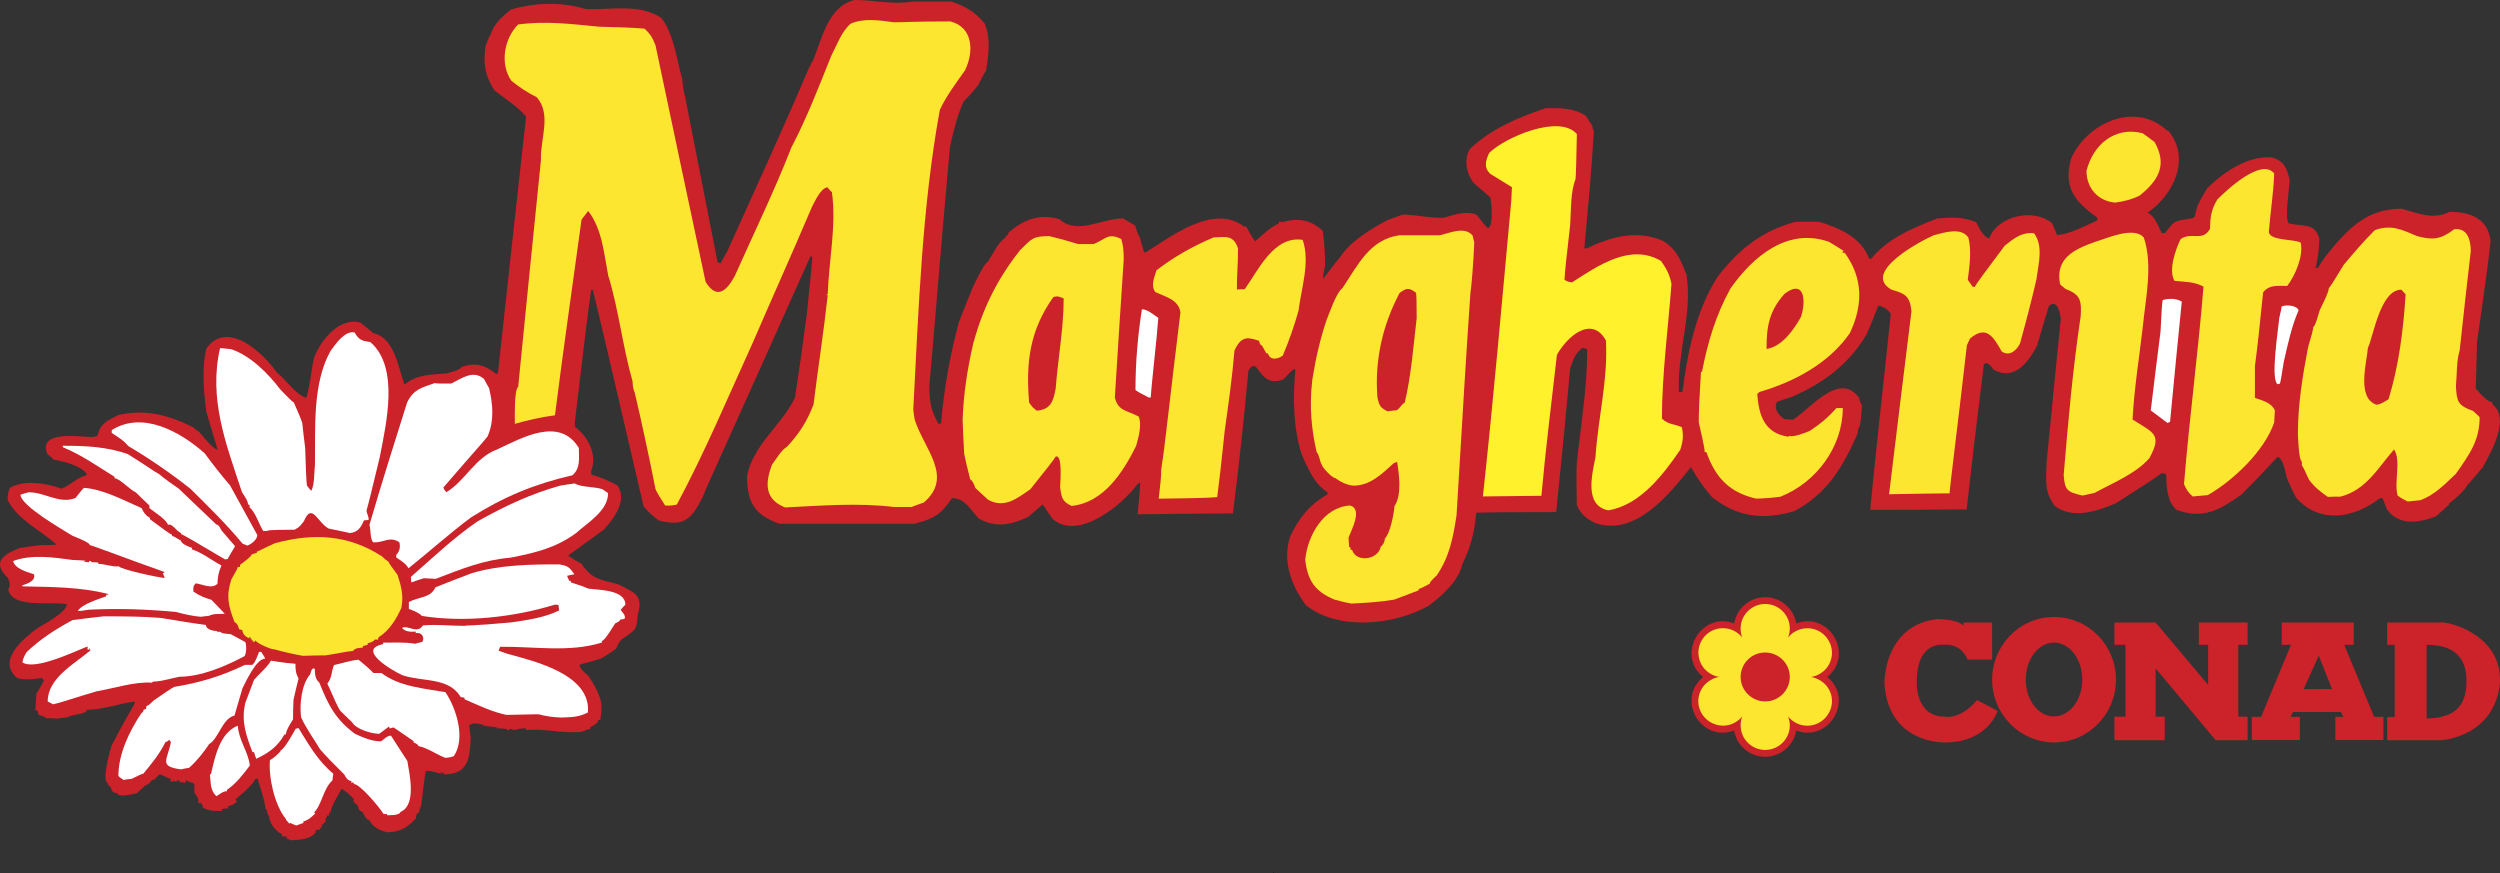 <?xml version="1.0" encoding="UTF-8"?> <svg xmlns="http://www.w3.org/2000/svg" width="229" height="80" viewBox="0 0 229 80" fill="none"><rect x="0" y="0" width="229" height="80" fill="#333333" stroke="none"/><g clip-path="url(#clip0_190_507)"><path fill-rule="evenodd" clip-rule="evenodd" d="M116.612 80V79.92H116.674V80H116.612Z" fill="black"></path><path fill-rule="evenodd" clip-rule="evenodd" d="M26.657 76.971C26.522 76.89 26.386 76.844 26.25 76.831C26.271 76.77 26.291 76.709 26.312 76.669C26.109 76.589 25.926 76.648 25.803 76.568V76.386C25.256 76.184 24.646 75.335 24.646 74.731C24.505 74.67 24.444 74.308 24.444 74.165L24.321 74.104C24.22 73.175 23.874 72.227 23.59 71.337C23.514 71.339 23.439 71.353 23.367 71.377C23.204 71.862 22.028 72.851 21.602 73.194V73.355C21.642 73.355 21.682 73.355 21.744 73.376C21.439 73.678 21.277 73.76 20.892 73.84V74.063C20.608 74.049 20.418 74.069 20.322 74.123V74.284C19.389 74.284 19.226 74.284 18.557 73.983C18.658 73.821 18.435 73.519 18.272 73.519C18.272 73.54 18.272 73.58 18.294 73.619C18.233 73.58 18.192 73.559 18.152 73.539C18.232 73.014 17.989 72.972 17.806 72.591C17.806 71.481 17.908 71.884 17.016 71.481C16.992 71.56 16.979 71.641 16.976 71.724C16.799 71.657 16.623 71.631 16.448 71.644V71.482C16.346 71.482 16.265 71.482 16.185 71.503C16.225 71.704 15.921 71.543 15.88 71.524C15.84 71.545 15.8 71.585 15.759 71.625C15.697 71.585 15.636 71.564 15.596 71.545C15.596 71.464 15.623 71.397 15.676 71.343C15.291 71.303 14.905 70.939 14.601 70.939C14.442 71.082 14.293 71.238 14.154 71.402C13.667 71.442 13.85 71.826 13.364 71.908C13.078 72.151 12.794 72.414 12.531 72.675C12.084 72.736 11.171 73.019 10.766 72.755V72.654C10.441 72.654 10.177 72.473 10.177 72.149L9.831 71.805C9.853 71.765 9.872 71.725 9.893 71.704C9.264 71.704 10.096 68.656 10.217 68.291C10.962 66.865 11.666 65.587 12.328 64.455C12.328 64.375 12.328 64.314 12.349 64.254C10.928 64.455 9.325 65.021 7.945 65.021C7.945 65.485 6.444 65.405 6.098 65.75C5.814 65.67 5.206 65.871 4.86 65.889C4.983 65.868 5.105 65.85 5.246 65.829C4.692 65.775 4.354 65.768 4.232 65.808C4.049 65.586 3.785 65.565 3.542 65.485C3.502 65.344 3.462 65.202 3.42 65.08C3.359 65.059 3.298 65.059 3.237 65.059C3.258 64.553 3.298 64.051 3.338 63.545C3.744 62.873 3.968 62.469 4.008 62.333C3.948 62.253 3.907 62.171 3.867 62.11C3.116 62.211 2.305 62.312 1.573 62.11C-0.314 60.495 2.101 58.536 3.42 57.547C4.09 57.124 5.978 56.173 6.139 55.366C4.982 55.022 1.125 55.83 0.76 54.013C0.963 53.608 0.902 53.367 0.739 52.961C-0.7 51.569 0.131 50.862 1.795 50.197C2.424 50.096 3.054 50.014 3.703 49.934C4.65 49.934 5.137 49.914 5.165 49.873C3.683 48.521 1.633 47.653 0.699 45.796C0.699 45.372 0.76 45.068 0.902 44.686C2.201 43.919 4.312 44.263 5.631 44.766C6.443 44.463 7.031 43.757 7.883 43.554C7.902 43.493 7.924 43.453 7.944 43.413C7.416 42.627 5.731 42.243 4.9 42.1C4.778 41.938 4.588 41.769 4.332 41.594C3.419 39.353 7.417 40.019 8.431 40.04C8.715 39.999 8.884 39.953 8.938 39.9C9.182 38.789 9.832 38.526 10.826 38.022C13.323 37.437 15.453 38.022 17.687 39.132C17.835 39.294 18.018 39.435 18.235 39.555C18.642 40 19.393 41.03 19.939 41.21C19.594 40.04 19.25 38.889 18.904 37.737C18.66 35.92 18.458 33.7 18.904 31.923C20.812 29.256 24.06 32.267 25.359 34.124C26.211 34.77 27.043 36.122 28.058 36.446C28.423 35.255 28.484 33.984 28.768 32.771C29.357 31.196 31.082 28.996 33.03 29.56C33.82 30.227 34.025 30.307 34.166 30.508C36.115 30.892 36.48 33.638 37.048 35.234C38.225 34.264 39.423 34.344 40.904 34.205C41.311 34.083 42.062 33.942 42.305 33.599C43.625 33.175 44.415 33.437 45.471 34.266C45.511 34.225 45.552 34.185 45.613 34.164C46.465 26.33 47.319 18.496 48.19 10.683C47.418 9.753 46.241 9.028 45.286 8.279C44.413 6.886 44.252 5.876 44.475 4.2C44.536 4.16 44.678 3.575 44.941 3.149C45.286 2.098 45.956 1.594 46.767 0.888C48.939 0.221 51.476 0.16 53.648 0.828C55.922 0.928 58.561 0.303 60.57 1.635C61.706 3.048 61.991 5.471 62.478 7.188C62.56 7.968 62.648 8.499 62.742 8.782C63.737 13.85 64.73 18.918 65.726 24.006C65.82 24.073 65.915 24.107 66.01 24.107C66.193 23.743 66.396 23.4 66.599 23.056C69.117 17.484 71.715 11.83 74.11 6.196C74.232 6.056 74.293 5.773 74.474 5.53C75.307 3.51 75.856 0.584 78.27 -0.002C80.035 -0.002 81.841 0.462 83.588 0.139H87.14C88.418 0.563 89.372 1.108 90.204 2.178C90.772 3.552 90.55 5.005 90.326 6.478C90.204 6.626 89.96 7.07 89.594 7.81C89.121 8.403 88.674 8.901 88.255 9.304C87.666 10.637 87.342 12.01 87.017 13.443C86.083 23.74 85.534 31.009 85.13 35.31C85.13 36.764 85.252 37.592 85.982 38.844C86.063 38.844 86.138 38.81 86.206 38.743C86.469 35.593 87.017 32.566 87.829 29.516C88.276 28.385 88.721 27.255 89.188 26.124C89.433 25.72 90.142 24.086 90.487 23.985C90.833 23.44 91.522 22.047 92.111 21.764C92.111 21.703 92.111 21.643 92.132 21.582C92.192 21.561 92.254 21.561 92.315 21.561L92.376 21.318C93.755 20.087 95.258 19.562 97.024 20.067C98.707 21.56 100.901 20.006 102.869 20.006C103.233 20.228 103.619 20.451 104.005 20.673C104.005 20.875 104.33 21.682 104.412 21.763C104.534 22.208 104.656 22.652 104.798 23.115C104.858 23.096 104.919 23.096 104.98 23.096C107.213 21.703 111.171 18.614 113.952 20.754H114.155C114.439 21.259 114.621 21.662 114.967 22.106C115.576 21.581 116.388 20.774 117.12 20.491C117.12 20.431 117.141 20.37 117.16 20.309C117.24 20.309 117.344 20.33 117.442 20.349C118.946 19.944 120.04 20.106 121.177 21.156C121.3 22.207 121.38 23.235 121.38 24.287C121.231 25.013 121.17 25.424 121.196 25.518C121.258 25.539 122.15 24.226 122.74 23.579C123.674 22.105 125.663 20.893 127.185 20.126C127.61 19.964 128.058 19.803 128.504 19.662C129.781 19.662 130.98 20.006 132.259 19.945C133.132 19.682 134.33 19.279 135.243 19.662C135.69 20.241 136.035 20.652 136.279 20.893C136.867 20.753 136.582 18.49 136.521 18.087C135.995 17.642 135.488 17.2 134.978 16.755C134.329 15.866 134.065 14.695 134.635 13.646C136.582 11.809 139.078 10.739 141.595 9.911C142.936 9.911 144.112 9.85 145.269 10.618C145.453 10.921 145.654 11.223 145.856 11.526C145.871 11.715 145.918 11.876 145.998 12.011C145.795 15.585 145.451 19.178 145.125 22.752H145.349C147.622 21.662 149.955 21.016 152.371 22.086C153.63 22.893 153.933 23.822 154.482 25.154C155.05 28.789 153.609 32.303 153.79 35.916C153.94 35.931 154.048 35.91 154.116 35.856C154.602 32.202 155.314 28.567 157.301 25.398C159.189 22.914 161.36 21.158 164.427 20.33C165.252 20.289 166.003 20.289 166.68 20.33C168.487 20.875 170.495 21.763 171.208 23.682C171.266 23.682 171.327 23.682 171.409 23.703C172.851 21.866 175.328 20.815 177.478 20.007C178.776 19.906 179.79 19.845 181.01 20.351C181.312 20.895 181.598 21.643 182.207 21.845C182.997 19.745 186.265 19.058 187.931 20.412C188.025 20.546 188.188 20.916 188.419 21.521C189.432 21.521 191.158 20.613 192.112 20.189C192.139 20.108 192.126 20.014 192.072 19.906C189.983 18.432 189.008 17.1 189.698 14.576C191.039 11.365 195.524 9.186 198.488 11.952C198.528 11.952 198.567 11.971 198.628 11.992C200.699 14.515 199.116 17.827 196.722 19.482C197.411 19.826 197.675 20.674 197.999 21.34H198.324C199.32 20.008 199.218 20.311 200.842 19.988C200.907 19.923 200.981 19.869 201.063 19.826C201.164 18.818 201.694 18.09 202.18 17.242C203.662 15.768 205.915 14.254 208.086 14.414C209.245 14.758 209.446 15.363 209.731 16.453C209.731 17.14 209.223 20.149 209.67 20.472C211.109 20.775 212.024 20.412 212.451 21.865C212.437 22.776 212.321 23.684 212.105 24.57C212.177 24.545 212.253 24.531 212.329 24.53C212.532 24.186 212.754 23.864 212.978 23.54C214.927 21.096 216.673 19.119 219.981 19.119C221.482 19.523 222.863 20.169 224.405 19.401C226.273 19.401 227.937 20.027 228.14 22.128C227.793 25.197 227.328 28.246 226.901 31.294L226.779 35.575C227.144 36.019 227.753 36.745 228.301 36.867C228.301 36.927 228.301 36.988 228.322 37.049C229.968 38.341 228.161 41.449 227.391 42.863C227.188 43.025 226.213 44.278 226.029 44.399C225.888 44.804 224.67 45.934 224.344 46.096V46.217L223.128 47.308C221.525 47.893 219.779 48.176 218.661 46.683C218.517 46.343 218.382 45.999 218.256 45.653C218.183 45.632 218.108 45.619 218.032 45.614C215.616 47.491 212.513 48.017 210.34 45.614C210.111 45.223 209.82 44.611 209.467 43.776C209.426 43.614 209.143 41.859 208.615 41.859C207.459 43.071 207.296 43.333 205.327 45.29C203.38 46.683 201.818 47.612 199.381 46.704C198.511 46.018 198.43 44.522 198.43 43.493C198.288 43.352 198.184 43.352 198.003 43.352C197.746 43.567 196.352 44.483 193.821 46.098C192.115 46.826 189.843 47.592 188.219 46.341C187.224 44.988 187.429 44.04 187.469 42.343C187.894 37.982 188.321 33.601 188.767 29.239C188.746 28.816 188.465 27.262 187.673 28.048C187.307 29.239 186.941 30.452 186.597 31.663C185.785 33.198 184.525 34.914 182.618 33.864C182.416 33.642 182.109 33.056 181.724 33.359C181.007 39.147 180.479 43.589 180.141 46.685C179.816 46.624 178.11 46.706 171.31 46.706C171.622 43.448 172.252 37.465 173.198 28.756C173.035 28.411 172.426 28.008 172.043 28.008C171.69 28.964 171.331 29.846 170.967 30.654C169.282 33.42 167.109 35.035 164.147 36.348C163.683 36.491 163.223 36.646 162.767 36.812C162.441 37.479 162.948 38.043 163.437 38.387L164.227 38.448C165.749 37.539 168.489 33.926 170.296 36.449C170.318 36.692 170.436 36.934 170.559 37.116C170.519 37.52 170.478 39.095 170.215 39.255C170.194 39.396 170.175 39.557 170.154 39.719C168.854 42.708 167.353 45.253 164.349 46.826C161.466 47.654 159.172 47.371 156.838 45.555C156.067 44.686 155.456 43.778 154.889 42.787C152.902 45.272 149.733 49.291 145.979 47.855C145.207 47.392 144.821 47.109 144.436 46.28C144.395 44.531 144.395 43.245 144.436 42.423C144.8 38.991 145.389 35.497 145.389 32.025C145.322 31.957 145.186 31.897 144.982 31.843C144.293 32.328 144.069 33.014 143.824 33.782C143.514 37.282 143.088 41.656 142.547 46.906C138.786 46.906 136.343 46.926 135.22 46.966C135.079 48.703 134.734 50.096 133.96 51.65C133.617 53.225 132.095 54.578 130.836 55.507C127.69 57.263 122.596 57.808 119.613 55.427C118.252 53.568 117.44 51.388 118.191 49.107C118.964 47.492 119.977 46.178 121.6 45.291V45.09C120.384 44.343 119.755 42.807 119.205 41.555C118.455 39.072 118.415 36.467 118.658 33.883C118.596 33.843 118.556 33.823 118.516 33.803C118.326 33.937 118.008 34.254 117.563 34.751C116.265 35.257 115.717 34.549 115.047 33.6C114.949 33.564 114.847 33.537 114.744 33.52C114.635 33.573 114.506 33.715 114.358 33.944C113.956 38.312 113.482 42.674 112.937 47.028C110.015 47.049 107.111 47.068 104.21 47.108C104.386 45.33 104.46 44.361 104.433 44.2C104.353 44.24 104.27 44.281 104.21 44.322C102.911 46.138 98.812 49.612 96.417 47.533C95.768 46.625 95.584 46.241 95.504 46.22C95.037 46.604 94.59 46.988 94.144 47.372C92.582 48.078 91.241 48.381 89.679 47.513C88.846 46.684 88.441 45.636 87.203 45.636C86.127 47.19 85.537 47.513 83.753 47.978H71.392C69.099 47.15 68.429 46.019 68.429 43.557C69.058 40.668 71.535 39.014 72.814 36.45C73.179 34.122 73.545 31.544 73.91 28.717C74.261 25.392 74.424 23.655 74.397 23.507C74.337 23.486 74.275 23.486 74.235 23.486C65.162 43.757 64.898 44.181 64.371 45.515C63.356 47.553 62.665 48.281 60.352 47.675C59.829 47.309 59.357 46.874 58.952 46.383C55.921 33.299 54.365 26.683 54.283 26.536C54.234 26.552 54.187 26.573 54.141 26.597C53.831 28.791 53.337 32.802 52.66 38.631V39.095C53.878 40.003 54.749 41.658 54.141 43.172C54.141 43.273 54.162 43.374 54.181 43.475C55.054 43.737 55.805 44.02 56.577 44.483C57.49 45.858 56.212 47.533 55.299 48.522C54.203 49.309 53.127 50.097 52.052 50.883C52.16 51.005 52.566 51.261 53.27 51.651C54.204 53.043 54.934 53.083 56.598 53.509C58.261 54.337 58.932 54.539 58.405 56.376C58.325 57.83 58.141 57.708 56.883 58.617C56.68 58.887 56.531 59.156 56.436 59.424C55.814 59.87 55.327 60.179 54.974 60.354C54.061 60.637 53.106 60.839 53.066 60.92C53.208 61.364 53.574 61.627 53.918 61.929C54.406 62.696 54.933 63.565 55.096 64.494C55.096 65.484 55.035 65.524 54.994 65.927C54.914 65.927 54.853 65.948 54.791 65.966C54.791 66.268 54.325 66.491 54.081 66.592V66.753C53.817 66.793 53.715 66.894 53.248 67.036C51.563 67.219 49.817 66.692 48.173 66.875V66.734C48.417 66.673 47.178 66.774 47.26 66.835C47.706 66.849 47.598 66.856 46.934 66.856V66.755C46.69 66.755 46.63 66.877 46.447 66.896C46.426 66.856 46.426 66.816 46.426 66.774C46.081 66.737 45.735 66.71 45.39 66.694L45.574 66.633C45.228 66.553 44.254 66.573 44.152 66.35C43.665 66.289 43.361 66.149 42.976 66.451C43.016 66.795 43.056 67.158 43.117 67.52C43.057 69.439 42.894 70.933 40.682 70.933C40.663 70.873 40.642 70.834 40.642 70.794L40.276 70.733C40.378 70.773 40.479 70.813 40.581 70.873C40.072 70.873 39.383 70.51 38.997 70.63C38.903 71.127 38.767 72.163 38.59 73.738C38.455 74.047 38.388 74.269 38.388 74.405C38.124 74.545 38.103 74.688 38.103 74.97C37.251 75.818 36.783 76.161 35.566 76.241C34.958 76.18 34.085 75.736 33.861 75.151C33.515 75.05 33.373 74.727 33.232 74.404C32.867 74.243 32.867 74.121 32.766 73.779C32.549 73.617 32.413 73.482 32.359 73.374C32.38 73.334 32.399 73.294 32.439 73.253C32.236 72.95 31.587 72.364 31.262 72.263C30.958 72.969 30.39 73.655 30.268 74.462C30.234 74.427 30.207 74.386 30.188 74.341C30.166 74.462 30.147 74.603 30.126 74.746C30.086 74.706 30.066 74.666 30.046 74.624C29.944 74.765 29.863 74.926 29.782 75.088C29.803 75.109 29.822 75.149 29.862 75.189C29.739 75.432 29.516 75.451 29.396 75.714C29.463 75.66 29.504 75.653 29.517 75.693C29.412 75.798 29.317 75.912 29.233 76.034L29.05 75.975C28.928 76.068 28.866 76.142 28.866 76.196C28.887 76.175 28.928 76.175 28.968 76.175C28.485 76.905 27.429 76.925 26.657 76.965V76.971Z" fill="#CC2229"></path><path fill-rule="evenodd" clip-rule="evenodd" d="M27.123 75.619C26.961 75.518 26.758 75.497 26.615 75.375C26.575 75.396 26.535 75.415 26.514 75.455C26.372 75.253 26.209 75.172 26.149 74.97C25.153 73.718 24.586 71.215 24.727 69.619C24.93 69.558 25.723 68.892 25.723 68.73C26.13 68.529 26.961 66.954 27.082 66.752C27.163 66.731 27.245 66.712 27.346 66.691C28.28 68.206 29.133 69.72 30.532 70.871C30.492 71.073 30.472 71.276 30.452 71.478C29.579 72.286 29.498 73.699 28.767 74.424C28.807 74.445 28.847 74.464 28.889 74.504C28.503 74.868 28.26 75.111 27.773 75.251C27.773 75.291 27.794 75.331 27.814 75.373C27.572 75.456 27.348 75.538 27.124 75.618L27.123 75.619ZM35.446 74.67C35.446 74.63 35.446 74.59 35.467 74.569H35.142C34.676 73.823 32.949 71.824 32.443 71.824C32.413 71.779 32.386 71.732 32.363 71.683H32.14C32.155 71.63 32.182 71.582 32.22 71.543C31.874 71.543 31.672 71.219 31.53 70.936C30.542 69.968 29.805 69.201 29.317 68.636C28.689 67.584 28.08 66.798 27.573 65.689C27.431 64.476 27.613 62.68 28.424 61.752C28.485 61.55 28.526 61.145 28.831 61.246C28.852 61.752 28.852 62.175 29.257 62.538C30.048 64.556 30.758 65.929 32.524 67.222C33.276 67.566 34.068 67.907 34.899 67.907C35.184 67.725 35.447 67.384 35.812 67.384C36.299 68.151 36.807 68.919 37.313 69.705C37.496 70.856 38.187 73.743 36.685 74.37C36.604 74.711 35.67 74.671 35.447 74.671L35.446 74.67Z" fill="white"></path><path fill-rule="evenodd" clip-rule="evenodd" d="M35.202 74.548C35.188 74.522 35.208 74.508 35.263 74.508C35.242 74.508 35.223 74.529 35.202 74.548Z" fill="black"></path><path fill-rule="evenodd" clip-rule="evenodd" d="M19.817 72.933C19.228 72.349 19.329 71.763 19.228 70.955C19.249 70.934 19.289 70.915 19.329 70.894C19.695 69.3 20.141 67.119 21.786 66.473C21.866 67.847 22.76 68.877 22.883 70.127C22.254 70.955 21.644 71.763 20.791 72.349V72.471C20.427 72.471 20.121 72.753 19.817 72.933ZM11.292 71.44C11.231 71.339 10.988 71.257 10.845 71.077C10.845 69.039 11.859 66.958 12.956 65.322C13.139 65.201 13.097 65.201 13.158 65.02C13.227 64.982 13.303 64.955 13.381 64.94C13.381 64.839 13.402 64.757 13.421 64.677C13.685 64.576 13.887 64.354 14.091 64.153C15.133 63.426 15.755 63.015 15.959 62.921C18.354 62.519 20.242 61.953 22.434 60.904H23.123C23.448 60.58 23.549 60.115 23.733 59.711H23.935C24.036 59.934 24.238 60.116 24.28 60.337C23.469 60.337 22.515 62.458 22.21 63.042C21.966 63.871 21.723 64.697 21.478 65.547C20.361 65.808 20.038 67.646 19.165 68.152C18.637 68.939 18.028 69.706 17.318 70.334C17.054 70.373 16.811 70.414 16.568 70.474C14.497 70.191 15.349 69.626 15.655 67.969C15.605 67.903 15.558 67.836 15.513 67.768C15.418 67.862 15.297 67.936 15.148 67.99C14.621 69.061 13.889 69.95 13.118 70.879C13.01 70.879 12.658 71.033 12.062 71.342C11.805 71.363 11.547 71.397 11.293 71.442L11.292 71.44ZM23.47 69.502C23.393 69.303 23.326 69.101 23.268 68.896H23.126C22.537 67.342 22.07 66.049 22.476 64.373C22.74 63.667 23.003 62.959 23.269 62.274C23.633 61.829 24.547 61.061 24.812 60.518C25.115 60.539 25.706 60.701 27.064 60.801C27.064 61.346 27.085 61.67 27.349 62.154C27.186 62.8 27.024 63.446 26.882 64.114C26.861 64.698 26.842 65.284 26.842 65.889C26.579 66.334 26.253 66.779 26.172 67.283H26.049C25.44 68.391 24.568 68.998 23.471 69.503L23.47 69.502ZM40.785 69.42C40.013 69.118 39.121 68.491 38.348 68.35C38.247 68.149 38.104 68.107 37.882 68.006V67.884C37.278 67.46 36.669 67.043 36.056 66.632C35.937 66.654 35.822 66.688 35.71 66.733C35.675 66.677 35.648 66.615 35.63 66.551C35.326 66.773 35.02 66.996 34.736 67.218C34.047 67.218 32.604 66.794 32.26 66.166C31.875 65.803 31.51 65.439 31.143 65.076C30.968 64.806 30.582 63.985 29.986 62.613C30.433 62.068 30.331 61.544 30.595 60.919C31.345 60.757 32.076 60.494 32.847 60.433C33.388 60.864 33.841 61.268 34.206 61.646H34.938C36.582 62.897 38.835 63.059 40.804 63.401C41.798 64.895 42.671 67.621 41.575 69.257C41.414 69.339 41.151 69.394 40.786 69.42H40.785Z" fill="white"></path><path fill-rule="evenodd" clip-rule="evenodd" d="M51.42 65.727C50.706 65.708 49.998 65.606 49.309 65.424L46.406 65.485C45.005 65.202 43.827 64.595 42.549 64.053V63.912C42.427 63.891 42.304 63.872 42.203 63.851C41.107 62.014 38.753 62.479 36.864 61.852C35.93 61.428 32.603 59.49 35.099 59.006V58.865C36.074 58.865 37.048 58.805 38.022 58.966L38.692 58.784C38.936 58.36 38.59 57.875 38.083 57.997V57.856C37.617 57.877 37.13 57.896 36.824 57.513C37.394 57.229 38.225 58.118 38.732 57.29C39.889 57.169 41.25 57.33 42.588 57.33C42.588 57.269 43.217 57.351 46.871 57.007C48.352 56.785 49.855 56.583 51.214 55.916C51.195 55.734 51.174 55.572 51.154 55.411C51.032 55.39 50.909 55.39 50.808 55.39C47.074 56.541 42.528 57.045 38.65 56.419C38.304 56.075 37.899 55.956 37.452 55.774V55.148C38.365 54.643 39.44 54.804 39.887 53.796C40.983 53.351 42.1 52.927 43.217 52.504C45.794 51.736 48.535 51.696 51.214 51.696C52.026 51.836 52.148 51.939 52.614 52.605C52.391 52.645 52.167 52.684 51.944 52.744C52.005 52.885 52.066 53.046 52.147 53.208H52.289V53.349C52.924 53.538 53.452 53.726 53.872 53.914C54.887 54.055 57.282 54.015 57.282 55.389C57.14 55.529 56.998 55.691 56.856 55.852C57.059 56.215 57.242 56.196 57.242 56.639C57.147 56.706 56.998 56.747 56.795 56.761C56.795 56.922 56.491 57.023 56.349 57.105C56.126 57.428 55.454 58.619 55.13 58.72V58.86C52.126 59.789 48.94 59.205 45.814 59.245C45.758 59.362 45.71 59.483 45.672 59.607C45.936 59.687 46.2 59.789 46.485 59.89C48.92 60.557 54.157 61.767 53.852 65.262C52.982 65.706 52.392 65.685 51.418 65.726L51.42 65.727Z" fill="white"></path><path fill-rule="evenodd" clip-rule="evenodd" d="M13.18 65.12C13.18 65.099 13.201 65.08 13.22 65.059C13.199 65.08 13.18 65.099 13.18 65.12Z" fill="black"></path><path fill-rule="evenodd" clip-rule="evenodd" d="M4.857 64.513C4.699 64.418 4.537 64.331 4.37 64.251C4.37 62.091 6.846 60.8 8.267 59.587C8.267 59.453 8.247 59.378 8.206 59.364C8.185 59.404 8.185 59.465 8.185 59.526C8.127 59.503 8.065 59.489 8.002 59.486C8.043 59.338 8.043 59.251 8.002 59.224C6.885 59.647 3.212 61.445 2.055 60.678C2.117 60.294 2.238 60.053 2.441 59.729C3.74 58.498 5.079 57.65 6.644 56.801C7.59 56.676 8.537 56.561 9.486 56.457C11.211 56.457 12.957 56.457 14.682 56.598C16.428 56.86 16.975 57.003 18.863 57.244C18.863 57.688 19.614 57.81 19.959 57.81C19.919 57.831 19.879 57.85 19.838 57.89C19.939 57.869 20.041 57.869 20.162 57.869C20.365 58.07 20.832 58.051 21.137 58.091L22.476 58.819C22.597 59.203 22.577 59.727 22.416 60.092C20.691 61.02 18.417 61.99 16.428 61.99C15.615 62.151 14.743 62.435 14.012 62.435C13.972 62.456 13.95 62.495 13.931 62.535C12.348 62.414 10.44 63.059 8.858 63.322C6.967 63.868 5.505 64.392 4.856 64.513H4.857Z" fill="white"></path><path fill-rule="evenodd" clip-rule="evenodd" d="M27.733 60.072C26.826 59.909 25.967 59.714 25.154 59.486C24.79 59.486 23.592 58.962 23.389 58.658C23.37 58.698 23.349 58.738 23.329 58.799C23.248 58.778 23.187 58.759 23.126 58.759C23.142 58.723 23.17 58.694 23.206 58.679C23.145 58.658 23.105 58.658 23.065 58.658C23.041 58.6 23.027 58.539 23.024 58.476C22.599 58.515 22.192 58.051 22.192 57.707C22.09 57.686 21.99 57.667 21.907 57.646C21.827 57.364 21.744 57.102 21.481 56.98C20.914 55.505 20.691 54.576 21.197 53.063C21.563 52.444 21.759 52.067 21.786 51.933H21.989V51.732C22.252 51.549 22.983 51.024 23.064 50.783C23.205 50.722 23.368 50.682 23.53 50.643V50.522C23.733 50.482 23.977 50.299 25.194 49.753C28.725 48.806 31.912 48.967 34.996 50.966C35.172 51.155 35.368 51.316 35.584 51.45C35.611 51.558 35.889 51.962 36.417 52.662C36.763 53.733 36.985 54.561 36.763 55.691C36.276 56.762 35.648 57.77 34.673 58.377C34.648 58.448 34.634 58.523 34.633 58.599C34.532 58.578 34.431 58.578 34.33 58.578C34.167 58.821 33.944 58.84 33.68 58.922V59.062C33.53 59.099 33.381 59.141 33.233 59.184V59.324C32.929 59.345 32.522 59.345 32.339 59.626C31.649 59.687 31.527 59.767 29.823 60.031C29.113 60.032 28.422 60.053 27.733 60.073V60.072Z" fill="#FDE62F"></path><path fill-rule="evenodd" clip-rule="evenodd" d="M22.902 58.457L22.822 58.377C22.862 58.356 22.902 58.356 22.943 58.356C22.918 58.384 22.904 58.42 22.903 58.457H22.902Z" fill="black"></path><path fill-rule="evenodd" clip-rule="evenodd" d="M18.396 56.497C17.625 56.436 16.853 56.254 16.102 56.052C13.443 55.81 10.785 55.709 8.105 55.852C7.618 55.945 7.293 55.978 7.131 55.952C7.557 55.306 9.039 54.882 9.729 54.62V54.479C9.864 54.479 9.932 54.459 9.932 54.418C7.374 53.752 4.736 53.773 2.097 53.712L2.016 53.632C2.423 53.491 3.315 53.227 3.112 52.602C2.504 52.401 1.347 52.097 1.205 51.389C2.868 50.765 4.878 51.045 6.624 51.289C7.436 51.315 7.842 51.349 7.842 51.389C7.748 51.389 7.701 51.41 7.701 51.45L8.127 51.511L8.188 51.389C8.249 51.389 8.309 51.389 8.391 51.41C8.355 51.426 8.326 51.454 8.31 51.49C8.533 51.49 8.758 51.511 9.001 51.53V51.652C9.609 51.652 10.321 51.954 10.888 51.874C11.03 52.157 14.502 52.904 15.091 52.944C15.03 52.782 14.969 52.621 14.908 52.481C14.961 52.495 15.023 52.468 15.091 52.401C11.904 51.291 8.474 49.957 8.23 49.938C8.23 49.676 6.891 49.191 6.628 49.07C5.714 48.505 1.877 46.303 1.877 45.315C2.122 45.235 2.364 45.154 2.628 45.093C4.171 45.093 5.429 46.202 6.911 45.618C7.344 45.053 7.608 44.743 7.702 44.688C9.528 44.828 11.335 45.84 12.979 46.546C13.101 46.87 13.386 47.293 13.73 47.415V47.556C14.961 48.484 15.638 48.961 15.761 48.988C15.761 49.028 15.761 49.068 15.782 49.11C15.985 49.11 16.35 49.432 16.573 49.514C16.573 49.816 17.344 50.1 17.587 50.182V50.322C18.521 50.624 19.434 51.351 20.287 51.797C20.023 52.403 19.941 52.805 19.921 53.472C19.414 53.978 18.602 53.533 17.933 53.433C17.669 53.695 17.71 53.796 17.71 54.179C18.237 54.563 18.725 54.744 19.374 54.947L20.592 56.218C20.025 56.279 19.659 56.157 19.11 56.419C18.86 56.438 18.616 56.458 18.394 56.498L18.396 56.497Z" fill="white"></path><path fill-rule="evenodd" clip-rule="evenodd" d="M123.779 55.287C123.374 55.219 122.859 55.099 122.236 54.924C120.45 54.178 119.761 53.168 119.556 51.249C119.801 49.049 121.201 46.465 123.655 46.303C124.874 46.605 123.756 48.604 123.532 49.231C123.532 49.837 123.613 49.938 123.572 50.121H123.714C123.693 50.182 123.693 50.242 123.693 50.322C123.733 50.343 123.795 50.362 123.856 50.383C124.241 51.574 126.251 51.272 126.475 50.081C126.656 49.959 126.88 49.575 126.839 49.353C127.325 48.869 127.671 47.172 127.733 46.364C128.422 45.334 128.158 43.457 127.978 42.305L127.673 42.426C126.597 43.396 125.523 44.486 123.98 44.486C123.37 44.446 122.721 44.102 122.296 43.78C122.031 43.801 121.076 42.77 121.076 42.567C120.892 42.324 120.852 41.619 120.611 41.437C120.123 39.358 119.939 37.198 120.184 35.037L120.205 34.794C120.509 32.896 120.894 31.159 121.503 29.342C121.706 28.879 122.376 26.819 122.967 26.395C124.387 24.275 125.463 21.934 128.181 21.55H131.897C132.831 21.328 134.191 20.703 134.901 21.59C134.941 21.792 134.981 21.995 135.043 22.196C134.981 23.893 134.778 26.435 134.699 26.718C134.387 31.2 133.96 38.031 133.419 47.212C133.094 49.271 132.791 50.947 131.612 52.702C131.51 52.824 130.963 53.248 130.963 53.47C130.475 53.74 130.137 53.901 129.948 53.955V54.077C129.197 54.359 128.447 54.643 127.716 54.924C126.418 55.146 125.118 55.226 123.779 55.287Z" fill="#FDE62F"></path><path fill-rule="evenodd" clip-rule="evenodd" d="M37.678 53.349C37.657 53.166 37.638 53.004 37.638 52.843C39.668 51.066 41.535 49.27 43.746 47.755C46.222 46.362 48.578 45.251 51.318 44.483C51.765 44.403 52.212 44.343 52.657 44.282C53.205 44.645 54.444 44.565 55.173 44.807C55.336 44.928 55.519 45.05 55.7 45.17C55.7 46.785 53.854 47.854 52.797 48.805C50.929 50.198 49.002 50.642 46.748 51.086C44.273 51.288 42.221 52.138 39.907 53.024L38.831 52.963C38.449 53.085 38.063 53.206 37.677 53.348L37.678 53.349Z" fill="white"></path><path fill-rule="evenodd" clip-rule="evenodd" d="M37.415 52.057C37.192 51.612 36.705 51.349 36.298 51.066V50.824C36.622 50.501 36.684 50.096 36.582 49.672C35.669 49.066 35.142 49.752 34.187 49.672C33.884 49.37 33.985 48.542 33.842 48.076C34.938 44.322 36.115 40.587 37.291 36.871C37.88 35.659 38.611 35.518 39.809 35.094C40.039 35.135 40.547 35.148 41.331 35.134C42.346 34.629 43.34 33.863 44.336 34.71C44.478 34.993 44.639 35.275 44.802 35.558C45.148 37.012 45.289 38.547 44.66 39.979C44.133 40.646 43.929 40.807 40.621 44.644C40.621 44.738 40.709 44.886 40.884 45.089C42.63 44.038 43.522 41.899 45.532 41.172C47.825 40.103 51.256 38.124 53.021 41.032C53.021 41.901 53.204 42.89 52.432 43.537C48.983 44.323 46.161 45.496 43.176 47.373C41.188 48.847 39.342 50.523 37.414 52.057H37.415ZM20.628 51.249C18.004 49.687 16.657 48.913 16.589 48.927V48.827C16.182 48.705 15.777 47.897 15.391 48.079C15.228 47.575 14.113 46.889 13.685 46.544V46.301C13.259 45.897 12.833 45.494 12.426 45.089C12.001 44.948 10.883 43.757 10.498 43.818V43.677C8.954 42.728 7.453 41.657 5.769 40.971C5.748 40.91 5.748 40.87 5.748 40.831C7.778 40.831 9.787 40.91 11.715 41.598C13.745 42.869 13.926 43.073 14.557 43.415C15.105 43.879 15.795 44.363 16.384 44.768C17.52 45.858 18.657 46.95 19.814 48.038C20.098 48.118 20.138 48.34 20.301 48.603C20.708 49.067 21.113 49.532 21.52 50.017C21.52 50.139 21.336 50.3 20.849 51.208C20.773 51.208 20.698 51.222 20.626 51.248L20.628 51.249Z" fill="white"></path><path fill-rule="evenodd" clip-rule="evenodd" d="M22.658 49.976C22.495 49.915 22.354 49.854 22.211 49.793C20.749 48.017 19.105 46.422 17.462 44.787C15.644 43.348 13.732 42.033 11.737 40.849C11.351 40.344 10.743 40.002 10.235 39.658V39.396C13.118 37.58 16.61 39.618 18.76 41.535C19.491 42.541 20.263 43.519 21.073 44.463L23.57 49.007C23.571 49.411 23.023 49.854 22.658 49.976ZM32.055 48.827C31.405 48.686 30.756 48.544 30.126 48.422C29.092 47.916 28.583 45.938 27.833 47.755C27.487 48.158 27.468 48.279 26.981 48.523C25.763 48.523 24.978 48.543 24.625 48.583C24.49 48.636 24.321 48.657 24.117 48.644C23.732 48.059 23.385 46.868 22.859 46.483V46.261C22.809 46.245 22.762 46.224 22.717 46.2C22.717 45.856 22.331 45.353 22.169 45.091C20.708 40.689 19.084 36.529 20.159 31.885C20.485 31.906 20.829 31.946 21.174 31.986C22.939 32.572 24.584 34.227 25.68 35.68C26.396 36.434 26.809 36.831 26.918 36.871C27.337 37.813 27.594 38.439 27.689 38.748C27.769 39.515 27.852 40.262 27.953 41.03C28.007 42.915 28.061 44.066 28.116 44.482C28.346 44.791 28.482 44.946 28.523 44.946C28.827 44.34 28.767 43.291 28.848 42.603C28.909 39.291 28.584 35.153 30.288 32.125C30.735 31.539 31.566 30.267 32.481 30.449C32.867 31.135 33.131 31.216 33.922 31.336C36.62 33.659 35.363 38.848 34.795 41.837C34.078 44.839 33.671 46.474 33.576 46.743C33.576 47.045 33.82 47.368 33.759 47.633C33.617 47.633 33.475 47.654 33.333 47.672C33.069 48.319 32.764 48.764 32.053 48.825L32.055 48.827Z" fill="white"></path><path fill-rule="evenodd" clip-rule="evenodd" d="M147.321 46.746C145.11 46.322 145.82 43.495 146.146 41.88C146.367 38.366 147.321 34.67 147.099 31.178C145.758 28.796 143.466 30.934 142.614 32.51C142.127 36.811 141.578 41.11 141.193 45.413L135.834 45.474C136.809 36.508 137.599 27.422 138.432 18.418L138.494 17.147C137.823 16.742 137.174 16.339 136.523 15.934C135.896 15.349 136.077 14.743 136.404 14.015C137.844 12.583 142.838 10.423 144.441 12.28C144.4 14.636 144.359 16.015 144.318 16.418C143.85 17.589 143.912 19.306 143.83 20.578C143.52 23.229 143.345 24.911 143.304 25.625C143.528 25.787 143.711 25.826 143.993 25.867C146.329 24.373 149.333 22.233 152.155 23.909C152.641 24.615 152.945 25.14 153.106 26.008C152.804 30.067 152.233 34.327 152.233 38.346C152.783 38.892 153.391 38.831 154.06 39.133C154.222 39.94 154.161 40.404 153.918 41.192C152.357 43.474 150.227 46.28 147.322 46.744L147.321 46.746Z" fill="#FFF22D"></path><path fill-rule="evenodd" clip-rule="evenodd" d="M71.92 46.483C70.052 45.756 70.052 44.283 70.722 42.547C71.129 42.022 71.555 41.233 72.103 40.91C73.24 39.679 73.93 38.588 74.52 37.054C74.927 33.723 75.454 30.392 75.819 27.059L75.696 26.999C75.733 26.976 75.775 26.962 75.819 26.959C75.92 23.89 76.63 20.64 76.204 17.61C75.987 17.409 75.859 17.26 75.819 17.166C75.19 17.166 74.6 18.538 74.378 18.943C72.227 23.99 71.131 26.353 68.959 31.379C66.707 36.325 64.575 41.414 61.997 46.219C61.59 46.299 61.327 46.341 60.922 46.299C60.502 45.653 60.211 45.161 60.049 44.824C59.463 41.859 58.827 38.905 58.141 35.96C57.978 35.617 57.958 35.294 57.938 34.91C57.025 31.74 56.679 28.349 55.706 25.219C55.32 23.199 55.157 20.979 53.879 19.323L53.27 20.11C52.459 26.086 51.586 32.064 50.834 38.04C49.575 38.202 48.378 38.485 47.161 38.827C47.161 38.342 47.081 35.718 47.465 35.435C48.155 28.489 48.846 21.543 49.554 14.618C49.474 12.74 50.55 10.499 49.168 8.905C48.334 8.493 47.55 7.984 46.835 7.391C45.778 5.876 46.164 3.534 47.462 2.242C49.98 1.898 52.354 2.202 54.872 2.444C56.767 2.484 58.153 2.544 59.032 2.625C59.559 3.089 59.783 3.473 60.047 4.161C61.569 11.368 63.091 18.598 64.635 25.826C65.71 27.562 66.644 26.532 67.334 25.22C69.059 21.343 70.946 17.468 72.49 13.509C73.891 10.844 75.027 7.895 76.144 5.11C76.653 4.141 77.078 2.888 77.93 2.163C79.128 1.638 80.59 1.861 81.868 2.042C83.065 2.042 83.39 1.962 87.044 1.962C89.175 2.487 89.217 4.789 88.384 6.465C87.551 7.635 86.699 8.766 86.09 10.058C84.445 19.044 84.142 28.411 83.655 37.538L83.777 38.406C84.61 41.111 87.41 43.656 84.61 46.039C84.234 46.161 83.861 46.296 83.493 46.444H81.91C78.597 46.038 75.227 46.321 71.919 46.482L71.92 46.483ZM98.163 46.343C97.269 45.959 97.229 45.496 97.106 44.646C97.106 44.302 97.37 41.596 96.699 41.819C96.591 42.034 95.82 43.031 94.386 44.808C93.168 45.655 92.011 46.605 90.51 45.776C90.103 45.414 89.719 45.049 89.332 44.686C89.252 44.384 89.088 44.04 88.845 43.879C88.866 43.738 88.581 42.909 88.317 41.556C88.257 40.527 88.216 39.517 88.176 38.488C88.256 36.065 88.602 33.884 89.129 31.543C90.002 28.273 91.341 25.567 93.452 22.901C94.528 21.851 94.589 21.63 96.133 21.63C96.876 21.805 97.755 22.048 98.771 22.358H100.171C101.329 21.894 101.491 21.288 102.708 21.894C102.911 22.561 102.931 23.085 102.931 23.811C102.647 28.01 102.382 32.21 102.119 36.43C102.465 37.682 103.175 37.56 104.291 38.146C104.637 38.853 104.27 40.125 104.068 40.852C102.871 43.253 101.106 46.04 98.162 46.343H98.163ZM220.535 45.938C220.143 45.749 219.839 45.567 219.622 45.393C219.275 44.161 219.968 42.182 219.296 41.172C217.814 42.869 216.738 44.887 214.383 45.494C213.999 45.494 213.612 45.494 213.228 45.515C212.539 45.03 212.051 44.667 211.503 43.94C211.138 43.119 210.915 42.675 210.833 42.607C210.874 42.514 210.867 42.386 210.812 42.224C210.567 42.102 210.486 39.761 210.486 39.761C210.486 37.076 210.913 34.431 211.421 31.805C211.745 30.728 211.9 30.123 211.886 29.989C212.15 29.726 212.354 28.798 212.497 28.393C212.497 28.372 213.37 26.696 213.308 26.414C213.416 26.32 213.876 25.6 214.689 24.253C215.602 23.163 216.515 22.093 217.532 21.083C219.033 20.539 219.988 21.023 221.409 21.629C222.849 22.013 223.58 21.931 224.8 21.003C226.016 20.841 226.322 21.973 226.322 23.002C225.975 26.03 225.632 29.06 225.307 32.089C225.005 33.037 225.062 34.35 224.963 35.38C225.043 36.773 225.124 37.136 226.526 37.641C226.726 37.823 226.93 38.004 227.134 38.206C227.134 40.367 226.2 41.618 224.963 43.395C223.968 44.343 223.014 45.333 221.716 45.818L220.537 45.939L220.535 45.938ZM106.14 45.676C106.303 44.329 106.377 43.468 106.363 43.092L106.443 42.467C106.645 41.357 107.113 36.875 108.128 28.616C107.944 27.445 106.829 27.223 105.833 26.758C105.387 26.172 105.732 25.405 105.935 24.759C107.558 23.508 109.264 22.558 111.151 21.751C112.288 21.711 112.957 21.488 113.403 22.74C113.403 24.295 113.282 25.426 113.302 26.516C113.525 26.495 113.768 26.495 114.012 26.495C115.231 24.819 116.671 21.549 119.33 21.973C120.019 24.052 119.207 26.334 118.945 28.454C118.555 29.857 118.074 31.233 117.502 32.574C117.098 32.875 116.347 33.078 116.143 32.372H116.001C115.859 32.134 115.724 31.891 115.597 31.644C115.434 31.644 115.351 31.361 115.332 31.22C114.135 30.797 113.669 30.896 113.08 32.089C112.877 34.532 112.531 36.995 112.186 39.438C111.915 42.09 111.684 44.123 111.496 45.537C110.767 45.604 108.982 45.651 106.14 45.677V45.676ZM160.861 45.676C158.426 45.111 157.145 43.778 156.314 41.436C156.257 41.413 156.195 41.399 156.133 41.396C156.234 41.295 155.624 38.831 155.604 38.67C155.604 37.741 155.671 36.213 155.807 34.087C155.828 34.066 155.868 34.047 155.908 34.027C156.434 31.341 157.166 28.858 158.506 26.435C160.554 23.508 163.744 20.802 167.539 22.155C167.985 22.418 168.433 22.7 168.877 22.983C168.825 23.018 168.778 23.059 168.735 23.105C168.816 23.124 168.898 23.145 169 23.185C170.684 25.528 170.644 27.99 169.448 30.514C167.539 33.28 164.353 34.976 161.167 35.904C161.087 35.965 161.026 36.026 160.964 36.086C161.106 38.085 161.654 39.701 163.825 40.003C163.846 39.982 163.865 39.942 163.886 39.923C164.252 40.084 165.39 39.639 165.795 39.457C166.689 38.872 167.52 38.186 168.211 37.379H168.799C168.799 40.932 166.363 44.203 163.095 45.496C162.458 45.59 161.713 45.65 160.862 45.676H160.861ZM200.847 45.475C200.44 45.112 200.256 44.828 200.056 44.344C200.542 38.326 201.354 32.29 201.84 26.252C200.97 25.788 200.138 25.828 199.183 25.728C198.612 24.779 199.263 22.881 199.751 21.892C200.787 21.205 201.761 22.175 202.431 20.962C202.471 19.872 202.533 19.206 203.12 18.257C203.953 17.428 207.16 14.4 208.316 15.896C208.255 17.672 207.97 19.429 207.828 21.206C207.828 22.096 210.263 21.873 210.752 22.236C210.994 23.507 210.242 25.224 209.513 26.193C208.64 26.193 207.889 26.052 207.302 26.778C206.99 29.915 206.739 32.163 206.551 33.522V36.45C207.221 36.672 208.094 36.895 208.378 37.601L208.316 38.692C207.464 41.255 204.581 44.022 202.226 45.354C201.761 45.394 201.292 45.434 200.846 45.476L200.847 45.475ZM190.758 45.393C189.359 45.07 189.135 44.908 189.033 43.516C189.438 38.65 189.866 33.784 190.595 28.938C190.657 27.605 190.636 27 189.215 26.475C189.041 26.339 188.871 26.197 188.706 26.051C188.241 23.69 189.925 22.861 191.912 22.155C192.847 21.893 195.485 20.662 196.379 21.771C197.231 24.315 196.521 27.385 196.278 29.969C195.954 32.775 195.487 35.603 195.343 38.428C197.313 39.68 198.064 39.781 196.889 41.962C195.65 43.395 193.479 44.263 191.855 45.153L190.758 45.393ZM173.039 45.272C173.711 39.698 174.401 34.105 175.09 28.512C174.948 27.119 174.522 26.897 173.263 26.534C170.462 24.959 175.963 22.052 177.14 21.546C178.094 21.303 179.637 20.779 180.307 21.768C180.611 23.039 180.408 24.331 180.249 25.625C180.388 25.826 180.531 26.048 180.695 26.271C180.756 26.271 180.817 26.271 180.878 26.292C180.946 26.117 181.866 24.852 183.639 22.497C184.491 21.83 185.182 21.244 186.317 21.365C187.19 22.517 186.723 24.192 186.541 25.565C186.176 27.18 185.675 29.138 185.04 31.44C184.754 32.066 184.065 32.711 183.355 32.187C182.564 30.794 181.934 29.764 180.45 31.016C180.348 31.214 180.255 31.416 180.168 31.622C179.437 38.083 178.545 45.049 178.585 45.191C176.736 45.212 174.888 45.233 173.04 45.273L173.039 45.272Z" fill="#FDE62F"></path><path fill-rule="evenodd" clip-rule="evenodd" d="M198.554 38.75C198.025 38.366 197.518 37.982 197.009 37.598C197.294 35.195 197.6 32.793 197.903 30.391C197.985 28.601 198.053 27.631 198.106 27.483C198.694 27.321 199.326 27.321 199.852 27.623C199.486 31.298 199.121 34.973 198.776 38.648C198.697 38.67 198.622 38.705 198.555 38.75H198.554Z" fill="white"></path><path fill-rule="evenodd" clip-rule="evenodd" d="M127.108 37.68C126.419 37.337 126.336 37.156 126.173 36.409C125.909 33.057 126.619 29.827 128.202 26.838C128.853 26.353 129.054 26.333 129.706 26.817C129.747 26.951 129.767 27.726 129.767 29.14C129.482 31.583 129.258 34.489 128.67 36.892C128.385 37.013 128.243 37.397 127.939 37.578C127.66 37.6 127.383 37.634 127.108 37.679V37.68ZM94.977 37.62C94.691 37.423 94.449 37.169 94.267 36.873C93.963 33.238 94.307 30.291 96.479 27.222C96.825 27.081 97.107 27.182 97.433 27.344C97.433 30.11 96.905 32.855 96.7 35.602C96.477 36.792 96.234 37.499 94.976 37.62H94.977ZM217.692 37.075C215.846 36.469 216.797 33.198 216.901 31.865C217.43 30.735 218.038 26.535 219.968 26.535C220.091 26.676 220.21 26.818 220.353 26.959C220.15 30.21 219.744 33.44 218.791 36.57C218.384 36.811 218.181 36.993 217.693 37.075H217.692Z" fill="#CC2229"></path><path fill-rule="evenodd" clip-rule="evenodd" d="M105.208 36.407C104.49 36.044 104.091 35.815 104.01 35.721C104.01 33.218 104.213 30.794 104.599 28.331C105.126 28.331 105.675 28.836 106.101 29.118C105.978 30.933 105.491 35.013 105.41 36.406H105.208V36.407ZM208.619 35.197C207.97 34.712 208.68 30.23 208.782 29.121C208.931 28.515 208.999 28.172 208.984 28.09C209.331 27.868 210.445 27.969 210.547 28.434C209.898 29.928 209.551 31.585 209.187 33.179C209.011 34.336 208.896 34.989 208.841 35.138C208.761 35.157 208.679 35.177 208.618 35.198L208.619 35.197Z" fill="white"></path><path fill-rule="evenodd" clip-rule="evenodd" d="M161.815 31.967C161.815 29.928 162.039 28.493 163.479 26.899C165.406 25.466 165.406 27.788 164.961 29.039C164.312 30.209 163.236 31.744 161.815 31.967Z" fill="#CC2229"></path><path fill-rule="evenodd" clip-rule="evenodd" d="M193.741 18.559C192.158 18.419 191.122 17.207 191.122 15.652C191.713 13.269 193.701 11.553 196.257 12.199C196.622 12.461 196.988 12.723 197.354 13.006C198.57 15.127 197.679 16.56 195.994 17.913C195.262 18.276 194.533 18.458 193.74 18.559H193.741Z" fill="#FDE62F"></path><path fill-rule="evenodd" clip-rule="evenodd" d="M215.603 57.024V59.063H214.73L217.472 65.666H218.324V67.786H213.918V65.666H214.65L214.426 65.221H212.316V63.121H213.614L212.397 60.053L212.317 60.235V57.024H215.604H215.603ZM212.314 65.221H210.041L209.817 65.666H210.669V67.786H206.264V65.666H207.116L209.857 59.063H209.005V57.024H212.314V60.235L211.014 63.123H212.314V65.222V65.221ZM193.68 57.024H197.456L202.265 62.737V59.063H201.413V57.024H205.88V59.063H205.028V65.645H205.88V67.805H202.956L197.456 61.223V65.645H198.289V67.805H193.681V65.645H194.695V59.063H193.681V57.024H193.68ZM224.107 57.064C225.608 57.326 228.999 58.74 228.999 62.232C228.999 62.232 229.18 66.735 224.107 67.744V65.523C225.507 65.017 226.034 63.786 225.912 61.909C225.792 60.495 225.1 59.708 224.107 59.343V57.064ZM218.666 57.024H223.456C223.579 57.003 223.803 57.003 224.107 57.064V59.345C223.558 59.145 222.949 59.063 222.281 59.063V65.805C222.991 65.805 223.6 65.706 224.107 65.523V67.744C223.945 67.765 223.803 67.784 223.659 67.805H218.666V65.685H219.355V59.063H218.666V57.024ZM182.478 57.024V60.416H180.225C180.225 60.416 179.716 58.88 177.971 59.063C177.971 59.063 175.576 58.719 175.576 62.455C175.576 62.455 175.392 65.645 178.155 65.645C178.155 65.645 179.514 65.988 181.097 64.13L182.985 65.12C182.985 65.12 182.112 68.008 178.155 68.008C178.155 68.008 172.978 68.191 172.614 62.617C172.614 62.617 172.473 57.328 177.445 56.703C177.445 56.703 179.353 56.703 179.861 57.328V57.026H182.479V57.025L182.478 57.024Z" fill="#CC2229"></path><path fill-rule="evenodd" clip-rule="evenodd" d="M188.141 56.518H188.162C191.287 56.518 193.825 59.084 193.825 62.253C193.825 65.422 191.289 68.006 188.162 68.006H188.141V65.624C189.581 65.624 190.739 64.109 190.739 62.251C190.739 60.392 189.581 58.859 188.141 58.859V56.518ZM182.478 62.253C182.478 59.102 185.015 56.518 188.141 56.518V58.861C186.72 58.861 185.562 60.376 185.562 62.253C185.562 64.129 186.72 65.626 188.141 65.626V68.008C185.016 67.987 182.478 65.423 182.478 62.253ZM158.851 66.918C155.807 68.048 153.494 64.05 156.01 62.012C153.493 59.973 155.827 55.974 158.851 57.106C159.08 55.721 160.283 54.704 161.694 54.702C163.114 54.702 164.313 55.754 164.537 57.106C167.56 55.974 169.894 59.973 167.377 62.012C169.874 64.05 167.561 68.048 164.537 66.918C164.301 68.299 163.102 69.312 161.694 69.321C160.253 69.32 159.054 68.271 158.851 66.918Z" fill="#CC2229"></path><path fill-rule="evenodd" clip-rule="evenodd" d="M158.952 66.168C157.878 66.794 156.496 66.412 155.868 65.34C155.249 64.278 155.613 62.919 156.68 62.304C156.687 62.3 156.694 62.296 156.701 62.292C156.946 62.13 157.208 62.049 157.491 62.009C157.212 61.967 156.943 61.871 156.701 61.726C155.625 61.119 155.261 59.747 155.868 58.676C156.478 57.602 157.847 57.226 158.926 57.832C158.935 57.837 158.944 57.842 158.952 57.847C159.197 57.988 159.42 58.17 159.583 58.393C159.484 58.128 159.435 57.847 159.441 57.565C159.441 56.333 160.456 55.324 161.694 55.324C162.932 55.324 163.946 56.333 163.946 57.565C163.946 57.866 163.885 58.129 163.783 58.393C163.967 58.17 164.17 57.988 164.434 57.847C165.501 57.232 166.868 57.593 167.487 58.655C167.491 58.662 167.495 58.669 167.499 58.676C168.125 59.73 167.772 61.089 166.712 61.711C166.704 61.716 166.695 61.721 166.687 61.726C166.446 61.873 166.177 61.969 165.896 62.009C166.16 62.049 166.423 62.149 166.668 62.292C167.738 62.881 168.125 64.222 167.531 65.287C167.521 65.305 167.511 65.322 167.501 65.34C166.895 66.411 165.532 66.792 164.455 66.189C164.442 66.182 164.429 66.175 164.416 66.167C164.174 66.026 163.96 65.841 163.785 65.623C163.887 65.885 163.948 66.147 163.948 66.451C163.948 67.682 162.936 68.692 161.696 68.692C160.454 68.694 159.445 67.694 159.443 66.458V66.45C159.443 66.148 159.484 65.883 159.585 65.622C159.414 65.844 159.198 66.029 158.952 66.166V66.168Z" fill="#FDE62F"></path><path fill-rule="evenodd" clip-rule="evenodd" d="M161.694 59.769C162.933 59.769 163.946 60.779 163.946 62.01C163.946 63.241 162.934 64.251 161.694 64.251C160.454 64.251 159.441 63.242 159.441 62.01C159.441 60.778 160.437 59.769 161.694 59.769Z" fill="#CC2229"></path></g><defs><clipPath id="clip0_190_507"><rect width="229" height="80" fill="white"></rect></clipPath></defs></svg> 